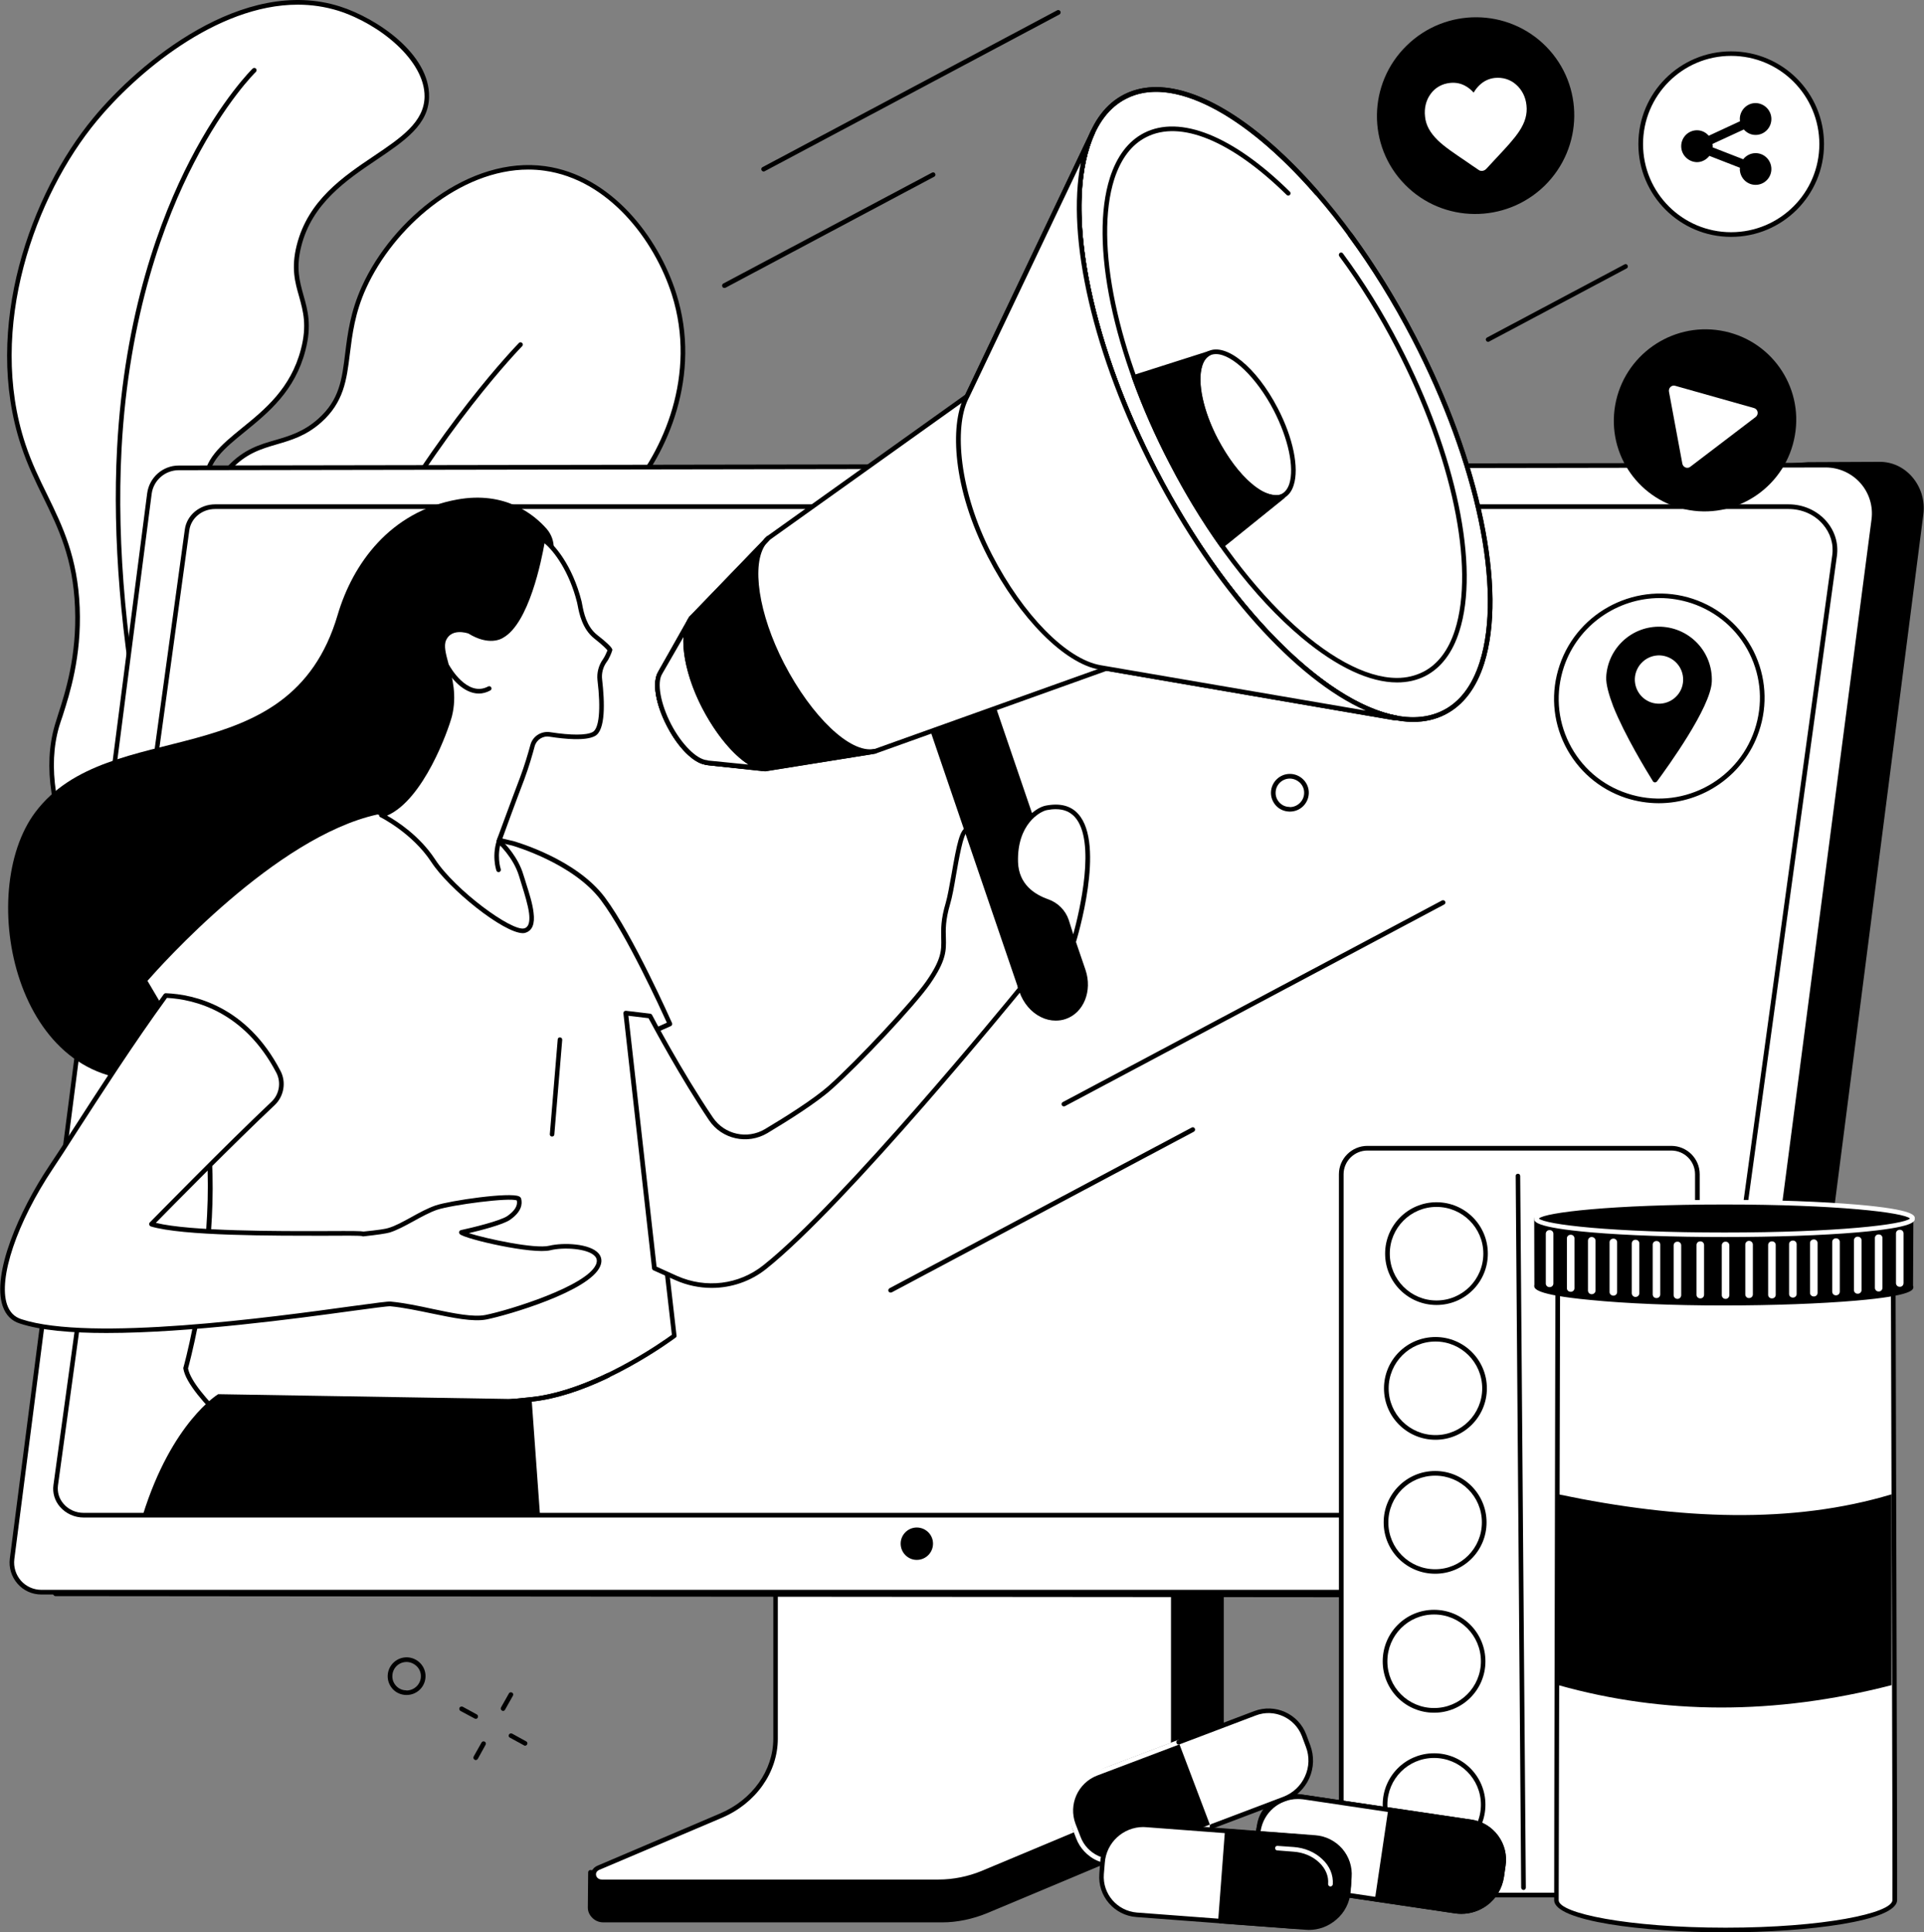 <?xml version="1.0" encoding="UTF-8"?>
<svg xmlns="http://www.w3.org/2000/svg" version="1.2" viewBox="0 0 1195 1200" width="1195" height="1200">
  <rect x="0" y="0" width="1195" height="1200" fill="#808080" stroke="none"/>
  <title>24070982_bwink_med_06_single_08</title>
  <style>
		.s0 { fill: #ffffff } 
		.s1 { fill: #000000 } 
	</style>
  <g id="_Artboards_">
	</g>
  <g id="Background">
	</g>
  <g id="Illustration">
    <g id="Pharmaceutical marketing 1 ">
      <g id="&lt;Group&gt;">
        <g id="&lt;Group&gt;">
          <g id="&lt;Group&gt;">
            <path id="&lt;Path&gt;" class="s0" d="m167.8 695.8c-10.9-12.2-82.5-93.6-86.2-155.8-0.6-8.6-1.4-22 5.9-35.7 14.5-27.4 42.4-20.3 54.4-40.8 15.9-27.1-24.1-54.1-19.3-116.7 1.2-15 3-38.4 19.7-56.1 18.7-19.8 36.8-12.2 56.1-29.4 24.2-21.4 11.2-46.6 27.7-82.9 17.4-38.3 63.8-80.5 112.3-73.8 42.4 5.8 70.3 46.6 80.2 78 14.7 46.3-2.4 95.2-28.6 124.7-37.6 42.4-91.9 42.4-91.4 62.6 0.4 18.8 47.5 19.6 57.1 51.5 6.8 22.3-7.2 51.8-27.5 65.8-28.3 19.4-56.2 0.1-71 17.1-15.5 17.7 8 47.1 5.5 82.7-2 29.4-21.9 67.2-94.9 108.8z"></path>
            <path id="&lt;Compound Path&gt;" fill-rule="evenodd" class="s1" d="m167.8 697.3c-0.4 0-0.8-0.2-1.1-0.5-19.4-21.8-83-97.3-86.6-156.7-0.5-8.9-1.3-22.5 6.1-36.5 8.1-15.3 20.4-20.2 31.3-24.6 9.2-3.7 17.9-7.2 23.2-16.2 7.3-12.5 2.2-24.9-4.9-42.1-7.6-18.4-17.1-41.4-14.6-74 1.2-15.5 3-38.9 20.1-57 10.1-10.8 20.2-13.7 30-16.5 8.5-2.5 17.3-5.1 26.2-13 13.4-11.8 14.9-24.6 16.9-40.8 1.5-12.1 3.2-25.8 10.4-41.6 19-41.8 66.8-81.1 113.8-74.6 40.7 5.6 70.2 43.7 81.4 79 16.2 50.8-5.5 99.7-28.9 126.1-20.2 22.7-45.5 33.5-63.9 41.4-15.9 6.8-27.4 11.7-27.2 20.2 0.2 7.6 9.7 12.3 20.7 17.7 13.8 6.9 31 15.4 36.4 33.4 6.6 22-6 52.2-28.1 67.4-15 10.3-29.7 10-42.7 9.7-11.4-0.3-21.3-0.5-28 7.1-8.3 9.5-4.8 22.5-0.3 39 3.4 12.7 7.3 27.2 6.2 42.9-2.6 38.3-34.8 75.3-95.7 110q-0.3 0.2-0.7 0.2zm160.4-592c-42.3 0-83.6 35.8-100.8 73.7-7 15.3-8.6 28.8-10.1 40.7-2 16.2-3.7 30.1-17.9 42.7-9.4 8.3-18.5 10.9-27.3 13.5-9.9 2.9-19.2 5.6-28.7 15.8-16.4 17.3-18.2 40.1-19.3 55.2-2.5 32 6.8 54.6 14.3 72.7 7.2 17.3 12.8 30.9 4.7 44.6-5.7 9.9-14.9 13.6-24.5 17.5-10.9 4.4-22.3 8.9-29.8 23.2-7.1 13.4-6.3 26.4-5.8 35.1 3.5 58.8 69.8 136.7 85.1 154 59.3-34 90.7-70 93.2-107.1 1.1-15.2-2.8-29.4-6.1-42-4.5-16.6-8.3-31 1-41.6 7.5-8.6 18-8.4 30.1-8.1 12.6 0.3 26.8 0.6 41-9.2 20.9-14.3 33.2-43.6 27-64.2-5-16.8-20.9-24.7-34.9-31.6-11.8-5.8-22.1-10.9-22.3-20.3-0.2-10.4 12-15.6 28.9-22.9 18.2-7.7 43.2-18.4 62.9-40.7 23-25.8 44.1-73.6 28.4-123.3-11-34.4-39.6-71.5-79.1-77q-5-0.7-10-0.7z"></path>
          </g>
          <path id="&lt;Path&gt;" class="s1" d="m162.1 685.6c-0.7 0-1.3-0.5-1.4-1.2-9.3-60.7-6.6-123.2 8-185.8 11.7-50.1 31-100.4 57.5-149.6 44.9-83.6 95.6-135.5 96.1-136 0.5-0.6 1.4-0.6 2 0 0.6 0.5 0.6 1.4 0 2-0.5 0.5-50.9 52.2-95.6 135.5-41.3 76.8-86.1 197-65.2 333.4 0.1 0.8-0.4 1.5-1.2 1.7q-0.1 0-0.2 0z"></path>
        </g>
        <g id="&lt;Group&gt;">
          <g id="&lt;Group&gt;">
            <path id="&lt;Path&gt;" class="s0" d="m167.8 695.8c-127.9-130.6-144.7-202.4-132.4-244.9 3.6-12.7 14.1-37.7 12.7-73.6-1.9-46.5-22-66.1-33.6-100.9-22.7-68.1 1.9-150.8 44.5-202.2 29.7-35.9 93.5-87.3 151.7-68.8 24.5 7.8 54.7 30.2 54.4 54.6-0.4 35.1-66.4 40.9-79.4 92.7-7.1 28.2 10.4 34.6 2.6 64.5-12.2 47.2-61.3 53.4-60.3 83.2 1 28.9 47.8 30.5 54.5 65.5 7.6 40-45.7 65.9-34.4 102.9 6.7 22 27 17.4 37.5 42 12.8 29.9-10.2 53.1-18.9 108-4.9 30.8-1.9 57.1 1.1 77z"></path>
            <path id="&lt;Compound Path&gt;" fill-rule="evenodd" class="s1" d="m167.8 697.3c-0.4 0-0.7-0.2-1-0.5-58.4-59.5-98.4-112-119.1-155.9-16.4-34.8-21-65.2-13.7-90.4 0.6-2 1.3-4.2 2.1-6.8 4.4-13.6 11.7-36.2 10.5-66.3-1.2-30.5-10.2-49.1-19.8-68.7-4.8-9.8-9.8-20-13.7-31.9-24.3-73.2 6.1-156.8 44.8-203.5 28.6-34.7 93.2-88.4 153.2-69.3 23.2 7.4 55.8 29.6 55.4 56.1-0.2 17.3-15.2 27.4-32.7 39.2-18.7 12.6-40 27-46.7 53.7-3.4 13.5-1 21.7 1.4 30.4 2.6 9.1 5.3 18.6 1.2 34.2-6.5 25.2-23 38.6-37.6 50.5-12.9 10.5-23.1 18.8-22.7 32.3 0.5 13.4 11.3 20.5 23.7 28.7 12.8 8.5 27.3 18.1 30.8 36.5 3.8 20.4-7.5 37-18.4 53.1-11.1 16.3-21.5 31.6-16 49.7 3.2 10.5 9.4 14.5 16.7 19.2 7.2 4.6 15.3 9.9 20.7 22.6 8 18.5 2.6 34.4-4.9 56.2-4.9 14.5-10.5 31-13.9 52.6-4.7 29.6-2.1 55.3 1.1 76.6 0.1 0.6-0.2 1.2-0.7 1.5q-0.4 0.2-0.7 0.2zm17.1-694.4c-50.6 0-100.6 42.9-124.8 72.2-38.2 46.1-68.3 128.6-44.3 200.8 3.9 11.7 8.8 21.8 13.6 31.5 9.7 19.9 18.8 38.8 20.1 69.9 1.2 30.6-6.2 53.5-10.6 67.3-0.9 2.5-1.6 4.8-2.2 6.7-7.1 24.5-2.5 54.3 13.6 88.4 20.2 42.8 59 93.9 115.4 151.9-2.9-20.6-4.9-45.1-0.5-73 3.5-21.9 9.1-38.5 14.1-53.1 7.2-21.3 12.5-36.6 5-54.2-5.1-11.9-12.5-16.6-19.7-21.3-7.4-4.7-14.4-9.3-17.9-20.8-5.9-19.4 5.4-36 16.4-52.1 10.6-15.6 21.6-31.8 18-50.9-3.3-17.3-16.7-26.1-29.6-34.7-12.5-8.3-24.4-16.1-24.9-31-0.6-14.9 10.7-24.1 23.7-34.7 14.2-11.5 30.3-24.6 36.6-48.9 3.9-14.9 1.4-23.5-1.1-32.7-2.5-8.7-5.1-17.6-1.5-31.9 7-27.8 28.7-42.5 47.9-55.4 16.8-11.3 31.3-21.1 31.5-36.9 0.2-22.3-27.6-45-53.5-53.3-8.4-2.6-16.8-3.8-25.3-3.8z"></path>
          </g>
          <path id="&lt;Path&gt;" class="s1" d="m160 681.9c-0.6 0-1.1-0.3-1.3-0.8-32.2-69.5-56-143-70.8-218.5-12.9-65.5-18.1-129.1-15.2-183.9 4.4-84.2 27.1-143.9 45.3-179.1 19.7-38.2 38.7-56.8 38.9-57 0.6-0.6 1.5-0.5 2.1 0 0.5 0.6 0.5 1.5-0.1 2.1-0.2 0.1-18.9 18.5-38.4 56.4-18.1 34.9-40.5 94.1-45 177.7-6.4 121.2 25.7 271.1 85.8 401 0.3 0.8 0 1.6-0.7 2q-0.3 0.1-0.6 0.1z"></path>
        </g>
      </g>
      <g id="&lt;Group&gt;">
        <g id="&lt;Group&gt;">
          <g id="&lt;Group&gt;">
            <path id="&lt;Path&gt;" class="s1" d="m756.1 882.5l-244.7 1.5c-1.6 0-2.1 1.4-2.1 2.9v207.1c0 19.8-141.2 71.4-142.6 68.7l-0.1 22c0 4 3.6 7.7 8.2 7.7h210.4c9.5 0 18.9-2.2 27.5-5.8l112.8-47.2c20.3-8.5 33.1-26.8 33.1-46.7v-207.4c0-1.4-0.9-2.8-2.5-2.8z"></path>
            <path id="&lt;Compound Path&gt;" fill-rule="evenodd" class="s1" d="m585.2 1193.8h-210.4c-2.7 0-5.2-1-7-2.9-1.7-1.7-2.7-3.9-2.7-6.2l0.2-22c0-0.6 0.5-1.2 1.1-1.4q0.4-0.1 0.8 0.1c8.2-0.4 114.3-39.6 136.8-61.3 3.2-3.1 3.8-5 3.8-6.1v-207.1c0-2.7 1.4-4.4 3.6-4.4l244.7-1.5q0 0 0 0c2.5 0 4 2.3 4 4.3v207.4c0 20.5-13.4 39.4-34 48l-112.8 47.3c-9.2 3.8-18.9 5.8-28.1 5.8zm-217-29.6l-0.2 20.5c0 1.5 0.6 3 1.8 4.2 1.3 1.3 3.1 2 5 2h210.4c8.9 0 18.2-1.9 27-5.6l112.8-47.2c19.6-8.2 32.2-26.1 32.2-45.4v-207.4c0-0.6-0.4-1.4-1.1-1.4l-244.7 1.5c-0.6 0-0.7 0.9-0.7 1.5v207.1c0 20.2-124.7 65.9-141 69.8q-0.8 0.2-1.5 0.4zm-0.2-2.1q0 0 0 0 0 0 0 0zm0 0z"></path>
          </g>
          <g id="&lt;Group&gt;">
            <path id="&lt;Path&gt;" class="s0" d="m481.7 872.5v207.2c0 20.4-13.2 39.1-34 47.9l-76.1 32.3c-4.9 2.1-3.2 8.7 2.3 8.7h209c9.4 0 18.7-1.8 27.2-5.4l84.3-35.3c21-8.8 34.3-27.5 34.3-48v-207.4c0-0.8-0.8-1.5-1.7-1.5h-243.6c-0.9 0-1.7 0.7-1.7 1.5z"></path>
            <path id="&lt;Compound Path&gt;" fill-rule="evenodd" class="s1" d="m582.9 1170.1h-209c-3.8 0-6-2.5-6.5-5-0.6-2.8 0.9-5.3 3.7-6.5l76.1-32.4c20.1-8.5 33.1-26.8 33.1-46.5v-207.2c0-1.6 1.4-2.9 3.1-2.9h243.6c1.7 0 3.1 1.3 3.1 2.9v207.4c0 21-13.8 40.4-35.1 49.3l-84.3 35.3c-8.6 3.7-18.2 5.6-27.8 5.6zm-99.8-297.6v207.2c0 20.9-13.6 40.2-34.8 49.2l-76.1 32.3c-1.8 0.8-2.2 2.2-2 3.3 0.3 1.4 1.5 2.7 3.7 2.7h209c9.2 0 18.4-1.9 26.7-5.3l84.3-35.3c20.3-8.5 33.4-26.8 33.4-46.7v-207.4c-0.1 0-0.2-0.1-0.3-0.1h-243.6c-0.1 0-0.2 0.1-0.3 0.1z"></path>
          </g>
        </g>
        <g id="&lt;Group&gt;">
          <g id="&lt;Group&gt;">
            <path id="&lt;Path&gt;" class="s1" d="m34.5 989.7l1056.2 1c9.2 0 17-6.3 18.2-15.4l84.3-656.1c2-15.9-9.6-30.9-25.7-30.9l-44.5 0.1-505.5 37.3-492.8-33.8z"></path>
            <path id="&lt;Compound Path&gt;" fill-rule="evenodd" class="s1" d="m1090.7 992.1l-1056.2-0.9c-0.5 0-0.8-0.2-1.1-0.5-0.3-0.3-0.4-0.8-0.4-1.2l90.3-697.8c0.1-0.8 0.8-1.3 1.5-1.2l492.7 33.8 505.4-37.3 44.6-0.2c7.7 0 14.8 3.3 20 9.2 5.6 6.4 8.2 14.9 7.1 23.4l-84.3 656.1c-1.2 9.6-9.5 16.6-19.6 16.6zm-1054.6-3.8l1054.6 0.9c8.6 0 15.7-5.9 16.7-14.1l84.3-656.1c1-7.7-1.3-15.4-6.4-21.1-4.6-5.3-11-8.2-17.8-8.2l-44.5 0.2-505.4 37.3q-0.1 0-0.2 0l-491.4-33.8z"></path>
          </g>
          <g id="&lt;Group&gt;">
            <path id="&lt;Path&gt;" class="s0" d="m25.7 988.8h1035c9.2 0 17-6.9 18.2-16l85-650c2.3-18-11.7-33.9-29.9-33.9l-1023 1.6c-9.2 0-17 6.9-18.2 16l-85.3 661.6c-1.4 10.9 7.1 20.7 18.2 20.7z"></path>
            <path id="&lt;Compound Path&gt;" fill-rule="evenodd" class="s1" d="m1060.7 990.2h-1035c-5.7 0-11.1-2.4-14.8-6.7-3.8-4.3-5.5-10-4.8-15.6l85.3-661.5c1.3-9.9 9.7-17.3 19.6-17.3l1023-1.7c9.1 0 17.7 3.9 23.7 10.7 6 6.8 8.7 15.9 7.6 24.9l-85 649.9c-1.2 9.9-9.7 17.3-19.6 17.3zm73.3-699.9l-1023 1.7c-8.5 0-15.7 6.3-16.8 14.7l-85.3 661.5c-0.6 4.9 0.9 9.7 4.1 13.4 3.2 3.6 7.8 5.7 12.7 5.7h1035c8.5 0 15.7-6.3 16.8-14.7l84.9-650c1.1-8.1-1.4-16.4-6.9-22.6-5.4-6.1-13.3-9.7-21.5-9.7z"></path>
          </g>
          <path id="&lt;Compound Path&gt;" fill-rule="evenodd" class="s1" d="m1042.1 942.4h-990.1c-5.7 0-11-2.4-14.7-6.6-3.3-3.8-4.8-8.7-4.1-13.6l81.6-593.4c1.2-8.9 9.3-15.6 18.8-15.6h977.3c9.1 0 17.6 3.8 23.4 10.4 5.3 6.1 7.7 13.8 6.6 21.7l-80 581.5c-1.2 8.9-9.3 15.6-18.8 15.6zm-908.5-626.3c-8.1 0-14.9 5.6-16 13.1l-81.6 593.3c-0.5 4.2 0.7 8.2 3.5 11.4 3.1 3.6 7.6 5.6 12.5 5.6h990.1c8.1 0 14.9-5.7 16-13.1l79.9-581.5c1-7-1.1-13.9-5.9-19.4-5.2-6-12.9-9.4-21.2-9.4z"></path>
        </g>
      </g>
      <g id="&lt;Group&gt;">
        <path id="&lt;Path&gt;" class="s1" d="m343.9 340.9c0.2-4.5-1.3-8.9-4.3-12.4-7.8-8.9-25.7-23.7-55.6-18.3-41.8 7.5-65 40.1-74.3 71.7-29.9 101.5-141.7 61.4-187.7 122.4-37.6 49.9-12.6 174.3 74.4 166 87-8.3 202-161.9 202-161.9l41.8-101.6z"></path>
        <g id="&lt;Group&gt;">
          <g id="&lt;Group&gt;">
            <g id="&lt;Group&gt;">
              <path id="&lt;Path&gt;" class="s0" d="m99.6 625.5l-9.8-16.5c0 0 76.6-90 144.7-104.7l83.9 19.4c0 0 38.3 10.6 56.1 34.5 17.8 23.9 41.6 77.7 41.6 77.7l-18.5 8.3 21.2 185.3c0 0-46.1 34.9-88.6 39.5-42.4 4.6-125.4 9.2-165.1 35.8 0 0-47-37.6-49.8-55.1 0 0 43.4-153.8-15.7-224.2z"></path>
              <path id="&lt;Compound Path&gt;" fill-rule="evenodd" class="s1" d="m165.1 906.2q-0.5 0-0.9-0.3c-1.9-1.5-47.5-38.2-50.3-55.9q-0.1-0.4 0-0.7c0.5-1.5 42.5-153.9-15.4-222.9q0-0.1-0.1-0.2l-9.8-16.5c-0.4-0.5-0.3-1.2 0.1-1.7 0.8-0.9 77.7-90.4 145.5-105.1q0.3 0 0.6 0l84 19.4c1.6 0.5 38.9 11 56.9 35 17.7 23.7 41.4 77.4 41.7 78 0.3 0.7 0 1.6-0.7 1.9l-17.6 7.8 21.1 184.4c0.1 0.5-0.1 1-0.6 1.3-0.4 0.3-46.9 35.2-89.2 39.7-5.5 0.6-11.8 1.2-18.4 1.9-44.6 4.3-111.9 10.7-146.1 33.7q-0.3 0.2-0.8 0.2zm-48.3-56.4c2.9 15.6 42.2 48.2 48.4 53.2 35.1-22.9 102.1-29.3 146.5-33.6 6.6-0.6 12.9-1.2 18.4-1.8 38.8-4.2 81.4-34.5 87.2-38.7l-21.2-184.6c0-0.6 0.3-1.2 0.9-1.5l17.2-7.7c-3.8-8.3-24.9-54.6-40.9-76-17.3-23.2-54.9-33.9-55.2-34l-83.7-19.3c-63.4 13.9-135.1 94.5-142.8 103.3l9.2 15.6c30.8 36.7 33.4 96 30.3 139.4-3.3 44.6-13.3 81.9-14.3 85.7z"></path>
            </g>
            <path id="&lt;Path&gt;" class="s1" d="m135.5 865.8c0 0-28.8 17.3-46.8 75.1h246.7l-5.2-71.9z"></path>
            <path id="&lt;Path&gt;" class="s1" d="m165.1 906.2q-0.5 0-0.9-0.3c-0.1-0.1-14.1-11.3-27.2-24.2-0.5-0.6-0.5-1.5 0-2 0.6-0.6 1.5-0.6 2.1-0.1 11.1 11 22.9 20.8 26.1 23.4 35.1-22.9 102.1-29.3 146.5-33.6 6.6-0.6 12.9-1.2 18.4-1.8 13.9-1.5 29.6-6.5 46.9-14.7 0.7-0.4 1.5-0.1 1.9 0.6 0.3 0.8 0 1.6-0.7 2-17.5 8.4-33.6 13.4-47.8 14.9-5.5 0.6-11.8 1.2-18.4 1.9-44.6 4.3-111.9 10.7-146.1 33.7q-0.3 0.2-0.8 0.2z"></path>
            <path id="&lt;Path&gt;" class="s1" d="m342.9 705.8q-0.1 0-0.1 0c-0.8 0-1.4-0.7-1.3-1.5l4.9-58.8c0-0.8 0.7-1.4 1.5-1.3 0.8 0.1 1.4 0.8 1.3 1.6l-4.9 58.7c0 0.8-0.7 1.3-1.4 1.3z"></path>
          </g>
          <g id="&lt;Group&gt;">
            <path id="&lt;Path&gt;" class="s0" d="m341.5 775c-10.5 2.7-52.3-7-54.9-9.7 0 0 23.8-5.1 29.4-9 5.6-4 7.3-7.9 6.3-11.5-1-3.6-41.8 1.9-51.4 5.2-9.5 3.3-20.7 11.4-29.3 14-1.9 0.6-7.8 1.5-16.1 2.3 0.2-1.5-103.5 2.3-131.4-6.1 0 0 47.2-48.3 75.5-75 5.4-5 6.7-13 3.3-19.6-20.9-40.2-54.1-46.7-69.9-47.4-28.9 39.7-57.5 86.2-71.3 106.7-26.6 39.8-41.7 88.2-19 95.7 55 18.1 221.8-11.6 229.9-10.8 20.8 1.9 46 10.8 59.2 8.2 13.2-2.6 63.5-17.5 69.7-32.2 4.8-11.5-19.4-13.4-30-10.8z"></path>
            <path id="&lt;Compound Path&gt;" fill-rule="evenodd" class="s1" d="m66.2 827.8c-21.8 0-41-1.6-53.9-5.9-5.2-1.6-8.7-5.3-10.6-10.7-6.9-20 10.1-59.1 28.8-87.1 3.9-5.8 9-13.6 14.8-22.7 15.1-23.4 35.7-55.5 56.5-84.1 0.3-0.3 0.8-0.6 1.3-0.5 17.5 0.7 50.2 8 71.1 48.2 3.7 7 2.2 15.8-3.6 21.3-25 23.5-65.1 64.2-73.8 73.1 21.4 5.3 76.1 5.2 106.1 5.1 17.1-0.1 21.5 0 22.9 0.3 9.2-0.9 14-1.7 15.4-2.2 4.2-1.2 9.1-3.9 14.2-6.7 5-2.8 10.2-5.6 15.1-7.3 8.8-3 46.5-8.5 52-5.6 0.8 0.4 1.1 1 1.2 1.4 0.8 3.2 0.4 8-6.9 13.1-4.3 3-18.4 6.6-25.6 8.3 10.7 3.4 41.1 10 50 7.8 8.7-2.1 25.3-1.4 30.6 4.8 1.3 1.5 2.6 4.2 1 7.9-6.5 15.6-57.6 30.5-70.7 33.1-8.3 1.6-20.7-1-33.8-3.7-8.7-1.8-17.6-3.7-25.9-4.5-1.5-0.1-11.3 1.2-23.8 2.9-34.2 4.7-100.7 13.7-152.4 13.7zm37.5-208.1c-20.6 28.3-41 60-56 83.2-5.8 9.1-10.9 17-14.8 22.8-22.4 33.5-34.1 68.2-28.5 84.5 1.6 4.6 4.5 7.6 8.8 9 42.9 14.2 156.5-1.3 205-8 15.7-2.1 22.7-3.1 24.5-2.9 8.4 0.8 17.5 2.7 26.2 4.6 12.8 2.7 25 5.2 32.6 3.7 14.6-2.9 63-17.9 68.7-31.4 0.8-2 0.6-3.6-0.6-5-4.3-5-19.8-5.8-27.7-3.8q0 0 0 0c-11.1 2.8-53.3-7-56.3-10-0.4-0.4-0.6-1-0.4-1.5 0.1-0.5 0.6-0.9 1.1-1 6.5-1.4 24.5-5.7 28.9-8.8 4.5-3.2 6.5-6.4 5.8-9.6-4.3-2-40.3 2.7-49.6 5.8-4.6 1.6-9.7 4.4-14.6 7.1-5.3 2.9-10.3 5.6-14.8 7-2 0.6-8 1.5-16.4 2.4q-0.4 0-0.8-0.2c-1.7-0.3-11.1-0.3-21.9-0.2-33.4 0-89.4 0.2-109.3-5.8-0.4-0.2-0.8-0.6-0.9-1.1-0.2-0.5 0-1 0.3-1.3 0.5-0.5 47.6-48.6 75.6-75 4.9-4.6 6.1-12 3.1-17.9-20-38.3-50.9-45.7-68-46.6zm237.8 155.3h0.1zm-117.5-8.7q0 0 0 0 0 0 0 0zm0-0.1q0 0 0 0.1 0-0.1 0-0.1zm0 0q0 0 0 0 0 0 0 0zm0 0q0 0 0 0 0 0 0 0zm0 0q0 0 0 0 0 0 0 0zm0 0q0 0 0 0 0 0 0 0zm0-0.1q0 0.1 0 0.1 0 0 0-0.1z"></path>
          </g>
          <g id="&lt;Group&gt;">
            <g id="&lt;Group&gt;">
              <path id="&lt;Path&gt;" class="s0" d="m403.8 631c0 0 18.1 34.6 37.8 63.8 7.6 11.3 22.7 14.6 34.3 7.6 13.8-8.2 30.5-18.9 39.7-27 17.6-15.6 51.7-52 60.9-65.2 16.7-23.9 4.8-24.2 12.2-49.1 3.6-12 6.5-44.4 11.8-45.9 8.8-2.3 19.8 10.6 17.6 35.9-1.9 20.8 8.4 26.7 11.1 37 4.6 17.1 4.4 25.9 4.4 25.9 0 0-107.9 132.7-158.7 172.9-15.5 12.4-36.7 14.9-54.8 6.8l-13.6-6.1-17.9-158.4z"></path>
              <path id="&lt;Compound Path&gt;" fill-rule="evenodd" class="s1" d="m442.1 799.8c-7.7 0-15.4-1.6-22.6-4.8l-13.6-6.1c-0.5-0.2-0.8-0.6-0.9-1.1l-17.8-158.5c0-0.4 0.1-0.8 0.4-1.2 0.3-0.3 0.8-0.4 1.2-0.4l15.1 1.8c0.5 0.1 0.9 0.4 1.1 0.8 0.2 0.4 18.3 34.9 37.8 63.7 7.2 10.6 21.3 13.7 32.3 7.2 12.9-7.7 30.2-18.6 39.6-26.9 17.8-15.9 51.8-52.3 60.6-64.9 9.6-13.8 9.5-19.3 9.3-26.9-0.1-5.4-0.3-11.5 2.8-21.8 1.2-4.1 2.3-10.7 3.6-17.7 3.3-19 5.2-28.1 9.2-29.1 3.3-0.9 6.8 0 9.9 2.7 7.3 6 10.8 19 9.4 34.7-1.2 13.5 2.9 20.5 6.6 26.7 1.8 3.2 3.6 6.2 4.5 9.7 4.6 17.2 4.4 26 4.4 26.3q0 0.5-0.3 0.9c-1.1 1.3-108.6 133.3-158.9 173.2-9.7 7.7-21.7 11.7-33.7 11.7zm-34.3-13.2l12.8 5.8c17.9 7.9 38.3 5.4 53.4-6.6 48.7-38.6 151.6-164.2 158.2-172.3-0.1-2-0.5-10.5-4.4-25-0.8-3.2-2.5-6-4.2-9-3.9-6.6-8.3-14-7-28.5 1.6-17.3-3.3-28-8.3-32.2-2.4-2-5-2.8-7.4-2.2-2.6 0.7-5.4 17.1-7.1 26.8-1.2 7.1-2.4 13.8-3.7 18.1-2.9 9.9-2.8 15.8-2.6 21 0.2 7.8 0.3 13.9-9.8 28.5-9.1 13.1-42.8 49.1-61.1 65.4-9.5 8.5-27 19.5-40 27.3-12.3 7.3-28.2 3.8-36.2-8-18-26.8-34.9-58.4-37.6-63.4l-12.5-1.5z"></path>
            </g>
            <g id="&lt;Group&gt;">
              <g id="&lt;Group&gt;">
                <path id="&lt;Path&gt;" class="s1" d="m661.4 631.4c-10.6 3.6-22.6-3.5-26.8-15.9l-65.3-191.3 38.1-13 65.4 191.5c4.2 12.3-0.9 25.1-11.4 28.7z"></path>
                <path id="&lt;Compound Path&gt;" fill-rule="evenodd" class="s1" d="m655.7 633.8c-3.1 0-6.2-0.7-9.2-2.2-6.1-3-10.9-8.7-13.3-15.6l-65.3-191.3c-0.3-0.8 0.1-1.6 0.9-1.8l38.2-13.1c0.3-0.1 0.7-0.1 1.1 0.1 0.3 0.2 0.6 0.5 0.7 0.8l65.4 191.6c4.4 13-1.1 26.7-12.3 30.5q0 0 0 0c-2 0.7-4.1 1-6.2 1zm-84.6-208.7l64.8 189.9c2.1 6.3 6.5 11.4 11.9 14 4.3 2.1 9 2.5 13.2 1.1 9.7-3.4 14.4-15.4 10.5-26.9l-65-190.2zm90.4 206.3z"></path>
              </g>
              <path id="&lt;Path&gt;" class="s0" d="m600.7 246.1l-123.5 88.1-48.1 49.8-18.8 33.4-0.2 0.3c-3.7 5.8-1.6 19.1 5.5 32.6 6.9 13.4 16.6 22.7 23.4 23.2l-0.2 0.1 36.3 3.9 67.9-10.8 144.2-51.5 179.1 30.6 1.2 0.1c-45.1-8.3-105.8-68.4-149.9-153.5-44.1-85-58.1-169-38.8-210.4l-77.1 162z"></path>
              <g id="&lt;Group&gt;">
                <path id="&lt;Path&gt;" class="s0" d="m878.2 210c54.8 105.6 63.2 209.6 18.8 232.4-44.3 22.8-124.7-44.4-179.4-150-54.8-105.6-63.2-209.6-18.8-232.4 44.4-22.8 124.7 44.4 179.4 150z"></path>
                <path id="&lt;Compound Path&gt;" fill-rule="evenodd" class="s1" d="m877.7 448.3c-19.2 0-42.5-10.8-67.4-31.6-34.1-28.5-67.4-72.4-94-123.6-40.2-77.6-56.8-157.2-42.2-202.8 4.8-15.3 12.9-25.9 24-31.6 22-11.3 53.1-1.7 87.5 27 34 28.5 67.4 72.4 93.9 123.6 40.3 77.6 56.8 157.2 42.3 202.8-4.9 15.3-13 25.9-24.1 31.6-6 3.1-12.7 4.6-20 4.6zm-159.6-391.3c-6.7 0-13 1.4-18.6 4.3-10.5 5.3-18.1 15.4-22.7 29.8-14.4 44.9 2.2 123.7 42.1 200.7 54.2 104.7 133.9 171.7 177.5 149.3 10.4-5.3 18-15.4 22.6-29.8 14.4-44.9-2.1-123.7-42-200.7-47.3-91.1-113.7-153.6-158.9-153.6z"></path>
              </g>
              <path id="&lt;Path&gt;" class="s1" d="m877.7 448.3c-19.2 0-42.5-10.8-67.4-31.6-34.1-28.5-67.4-72.4-94-123.6-40.2-77.6-56.8-157.2-42.2-202.8 4.8-15.3 12.9-25.9 24-31.6 14.8-7.6 34.1-5.7 55.8 5.5 20.7 10.7 43.3 29.6 65.1 54.7 0.5 0.6 0.5 1.5-0.1 2.1-0.6 0.5-1.5 0.4-2.1-0.2-44.4-51.1-89.4-73.9-117.3-59.5-10.5 5.3-18.1 15.4-22.7 29.8-14.4 44.9 2.2 123.7 42.1 200.7 47.2 91.1 113.6 153.6 158.8 153.6 6.7 0 13-1.4 18.7-4.3 10.4-5.3 18-15.4 22.6-29.8 14.4-44.9-2.1-123.7-42-200.7-11.9-22.9-25.3-44.5-39.7-64.1-0.4-0.6-0.3-1.5 0.4-2 0.6-0.5 1.5-0.3 2 0.3 14.4 19.7 27.9 41.4 39.8 64.5 40.3 77.6 56.8 157.2 42.3 202.8-4.9 15.3-13 25.9-24.1 31.6-6 3.1-12.7 4.6-20 4.6z"></path>
              <g id="&lt;Group&gt;">
                <path id="&lt;Path&gt;" class="s0" d="m792.4 254.2c12.6 24.4 14.6 48.5 4.3 53.8-10.3 5.3-28.9-10.3-41.5-34.7-12.7-24.5-14.7-48.6-4.4-53.8 10.3-5.3 28.9 10.2 41.6 34.7z"></path>
                <path id="&lt;Compound Path&gt;" fill-rule="evenodd" class="s1" d="m792.3 310.5c-11.3 0-27-14.6-38.4-36.6-9.5-18.2-13.3-36.9-9.9-47.8 1.3-3.8 3.3-6.5 6.2-7.9 11.1-5.7 30.2 9.8 43.4 35.3 9.5 18.2 13.4 37 9.9 47.8-1.2 3.9-3.3 6.5-6.1 8q-2.4 1.2-5.1 1.2zm-37-90.6q-2.1 0-3.8 0.8c-2.2 1.1-3.7 3.2-4.7 6.3-3.3 10.1 0.5 28 9.6 45.6 12.1 23.3 30.3 38.9 39.7 34.1 2.1-1.1 3.7-3.2 4.7-6.2 3.2-10.2-0.6-28.1-9.7-45.7-10.6-20.4-25.9-34.9-35.8-34.9z"></path>
              </g>
              <path id="&lt;Path&gt;" class="s1" d="m867.7 423.8c-16.9 0-37.2-9.4-59.1-27.7-29.8-24.9-59-63.3-82.2-108.2-35.3-67.9-49.8-137.6-37-177.6 4.3-13.3 11.4-22.7 21.1-27.7 22.4-11.5 55.5 1.8 90.6 36.4 0.6 0.5 0.6 1.4 0.1 2-0.6 0.6-1.5 0.6-2.1 0-34.2-33.6-66-46.7-87.2-35.8-9.1 4.6-15.7 13.4-19.8 26-12.5 39.3 1.9 108.1 36.8 175.4 41.3 79.7 99.3 134.4 138.8 134.4 5.9 0 11.3-1.3 16.3-3.8 9-4.6 15.7-13.4 19.7-26 12.5-39.3-1.9-108.1-36.8-175.4-10.5-20.3-22.3-39.4-35.1-56.7-0.4-0.6-0.3-1.5 0.3-2 0.7-0.5 1.6-0.3 2 0.3 12.9 17.4 24.8 36.6 35.4 57.1 35.2 67.9 49.7 137.6 36.9 177.5-4.2 13.4-11.4 22.8-21.1 27.8-5.3 2.7-11.2 4-17.6 4z"></path>
              <path id="&lt;Compound Path&gt;" fill-rule="evenodd" class="s1" d="m475.1 479q0 0-0.1 0l-36.3-3.9q-0.3-0.1-0.6-0.2c-7.5-1.2-17-10.7-23.8-23.9-7.3-14-9.4-27.6-5.4-34l0.1-0.2 18.9-33.5q0.1-0.1 0.2-0.3l48.1-49.8q0.1-0.1 0.2-0.2l123.1-87.9 78-163.7c0.1-0.4 0.4-0.6 0.8-0.8 0.4-0.1 0.8-0.1 1.1 0.1 0.7 0.4 1 1.2 0.7 1.9-19.7 42.3-4.2 126.4 38.8 209.2 42.9 82.9 102.8 144.2 148.9 152.7 0.7 0.1 1.3 0.8 1.2 1.5-0.1 0.8-0.7 1.3-1.5 1.3h-1.3q-0.1 0-0.2 0l-178.7-30.7-143.8 51.5q-0.1 0-0.2 0l-67.9 10.9q-0.2 0-0.3 0zm-35.3-6.7l35.3 3.8 67.6-10.8 144-51.5q0.3-0.1 0.7-0.1l160.9 27.6c-43.4-19.1-94.3-75.4-132-148.2-37.5-72.3-54.2-145.7-45-192l-69.3 145.6q-0.2 0.3-0.5 0.5l-123.3 88-47.9 49.7-18.9 33.4q0 0.1-0.1 0.2c-3.4 5.3-1.1 18.4 5.5 31.2 6.5 12.5 15.9 21.9 22.4 22.4q0.3 0 0.6 0.2z"></path>
              <g id="&lt;Group&gt;">
                <path id="&lt;Path&gt;" class="s0" d="m600.9 245.6l77.9-163.6c-19.3 41.4-5.3 125.4 38.8 210.4 44.1 85.1 104.8 145.2 149.9 153.5l-1.2-0.1-178.8-30.6-4.2-0.7c-20.8-3.7-48.6-30.7-68.4-69.2-20.4-39.6-24-79-15-97.7z"></path>
                <path id="&lt;Compound Path&gt;" fill-rule="evenodd" class="s1" d="m867.5 447.3q0 0 0 0h-1.3q-0.1 0-0.2 0l-178.8-30.7-4.1-0.7c-22-3.8-49.9-32-69.5-70-22.2-43.1-23.4-81.5-15-99l1-2 77.9-163.5c0.1-0.4 0.4-0.6 0.8-0.8 0.4-0.1 0.8-0.1 1.1 0.1 0.7 0.4 1 1.2 0.7 1.9-19.7 42.3-4.2 126.4 38.8 209.2 42.9 82.9 102.8 144.2 148.9 152.7 0.7 0.1 1.3 0.8 1.2 1.5-0.1 0.8-0.7 1.3-1.5 1.3zm-196.2-346.2l-69.1 145.1q0 0 0 0l-1 2c-8.3 17.3-5.9 56 15 96.4 19.2 37.3 46.2 64.8 67.4 68.5l4.1 0.7 160.6 27.5c-43.4-19.1-94.3-75.4-132-148.2-37.5-72.3-54.2-145.7-45-192zm-70.4 144.5z"></path>
              </g>
              <path id="&lt;Path&gt;" class="s1" d="m473.2 478.8q-0.1 0-0.2 0l-34.3-3.7q-0.3-0.1-0.6-0.2c-7.5-1.2-17-10.7-23.8-23.9-7.3-14-9.4-27.6-5.4-34l0.1-0.2 18.9-33.5c0.4-0.7 1.2-0.9 1.9-0.5 0.7 0.4 1 1.3 0.6 1.9l-19 33.6q0 0.1-0.1 0.2c-3.4 5.3-1.1 18.4 5.5 31.2 6.5 12.5 15.9 21.9 22.4 22.4q0.3 0 0.6 0.2l33.5 3.6c0.8 0.1 1.4 0.8 1.3 1.6-0.1 0.7-0.7 1.3-1.4 1.3z"></path>
              <g id="&lt;Group&gt;">
                <path id="&lt;Path&gt;" class="s0" d="m475.4 477.3c-11.1-0.7-26.7-16.6-38-38.4-12-23.1-14.8-47.1-7.5-55.6l-19.6 34.1-0.2 0.3c-3.7 5.8-1.6 19.1 5.5 32.6 6.9 13.4 16.6 22.7 23.4 23.2l-0.2 0.1z"></path>
                <path id="&lt;Compound Path&gt;" fill-rule="evenodd" class="s1" d="m475.5 478.8q-0.1 0-0.2 0-0.4-0.1-0.8-0.1l-35.8-3.6q-0.3-0.1-0.6-0.2c-7.5-1.2-17-10.7-23.8-23.9-7.3-14-9.4-27.6-5.4-34l0.1-0.2 17.2-30q1-2.6 2.6-4.4c0.5-0.6 1.3-0.7 1.9-0.3 0.6 0.4 0.8 1.3 0.4 1.9l-2.4 4.2c-3.8 10.4 0 30.9 9.9 50 10.9 21 25.6 36.2 36.2 37.6l0.8 0.1c0.8 0.1 1.4 0.8 1.3 1.6-0.1 0.7-0.7 1.3-1.4 1.3zm-35.7-6.5l25 2.5c-9.6-6.1-20.2-18.9-28.7-35.2-8.2-15.9-12.3-32.2-11.6-44l-13.1 22.7q0 0.1-0.1 0.2c-3.4 5.3-1.1 18.4 5.5 31.2 6.5 12.5 15.9 21.9 22.4 22.4q0.3 0 0.6 0.2z"></path>
              </g>
              <g id="&lt;Group&gt;">
                <path id="&lt;Path&gt;" class="s1" d="m540.6 467.1l2.8-0.6c-15.6 3.3-40.2-20.3-57.6-53.8-17.8-34.3-21.2-68.5-8.6-78.5l-1.6 1.6-45.6 47.4c-7.5 8.3-4.7 32.4 7.4 55.7 11.6 22.5 28.1 38.4 39.3 38.4z"></path>
                <path id="&lt;Compound Path&gt;" fill-rule="evenodd" class="s1" d="m476.6 478.7c-11.9 0-28.6-16.1-40.5-39.1-12.2-23.6-15.3-48.3-7.2-57.4l44.8-46.4q1.1-1.6 2.6-2.8c0.6-0.4 1.5-0.4 2 0.2 0.5 0.5 0.5 1.4-0.1 1.9l-2.5 2.7c-9.2 12.3-4.6 43.4 11.3 74.2 17.2 33.2 41.2 56 55.9 53.1h0.2c0.8-0.2 1.6 0.4 1.7 1.1 0.2 0.8-0.3 1.6-1.1 1.7q-0.1 0-0.2 0.1l-2.7 0.5q0 0 0 0l-63.9 10.2q-0.2 0-0.3 0zm-6.8-134.8l-38.7 40.2c-7.3 8.2-4 31.9 7.5 54.1 11.3 21.8 27.2 37.6 37.9 37.6l56.4-9c-15.2-5.3-34-25.6-48.4-53.5-13.8-26.5-19.1-53.5-14.7-69.4z"></path>
              </g>
              <g id="&lt;Group&gt;">
                <path id="&lt;Path&gt;" class="s1" d="m750.8 219.5c-10.3 5.2-8.7 29.6 4.4 53.8 22 40.6 39.4 35.8 41.5 35 0 0 0 0.1 0 0.1l-37.7 30.4c-11.1-15.6-21.7-32.9-31.4-51.5-9.2-17.9-17-35.8-23.2-53.1z"></path>
                <path id="&lt;Compound Path&gt;" fill-rule="evenodd" class="s1" d="m759 340.2q-0.1 0-0.2 0c-0.4 0-0.8-0.3-1-0.6-11.4-16-21.9-33.3-31.4-51.7-9.2-17.6-17-35.5-23.4-53.2-0.1-0.3-0.1-0.8 0.1-1.1 0.2-0.4 0.5-0.6 0.9-0.7l46.4-14.8c0.7-0.2 1.5 0.1 1.7 0.8 0.3 0.7 0 1.5-0.6 1.8-2.2 1.2-3.9 3.4-4.9 6.6-3.2 10.4 0.8 28.5 9.8 45.3 21.5 39.6 38 35 39.8 34.4 0.6-0.2 1.4 0 1.8 0.6 0.3 0.7 0.2 1.5-0.4 1.9l-37.7 30.4q-0.4 0.3-0.9 0.3zm-52.7-105c6.2 17.1 13.8 34.4 22.6 51.4 9.2 17.7 19.4 34.6 30.4 50.1l32.7-26.3c-7.5-0.4-21.6-6-38.1-36.4-9.6-17.7-13.5-36.3-10-47.5q0.6-2.2 1.6-3.9z"></path>
              </g>
            </g>
            <g id="&lt;Group&gt;">
              <path id="&lt;Path&gt;" class="s0" d="m649.8 501.7c-5.2 1-19.7 10-18.9 33.8 0.5 14.9 11.4 21.4 19.5 24.2 5.7 2 10.1 6.4 12 12.1l4.3 13.4c0 0 28.7-92.5-16.9-83.5z"></path>
              <path id="&lt;Compound Path&gt;" fill-rule="evenodd" class="s1" d="m666.7 586.6c-0.6 0-1.2-0.4-1.4-1l-4.3-13.4c-1.7-5.2-5.7-9.3-11-11.1-12.9-4.4-20.1-13.5-20.5-25.6-0.8-23.5 13.2-33.9 20-35.2 8.8-1.7 15.6 0 20.2 5.2 17.1 18.9-0.8 77.6-1.6 80.1-0.2 0.6-0.8 1-1.4 1q0 0 0 0zm-11-84.1q-2.6 0-5.6 0.6c-4 0.8-18.5 8.6-17.8 32.3 0.5 13.9 10.4 20.1 18.6 23 6.1 2.1 10.9 6.9 12.9 12.9l2.8 8.9c3.9-14.2 14.3-57.9 1-72.8-3-3.3-6.9-4.9-11.9-4.9zm-5.9-0.8z"></path>
            </g>
          </g>
        </g>
        <g id="&lt;Group&gt;">
          <g id="&lt;Group&gt;">
            <path id="&lt;Path&gt;" class="s0" d="m236.9 506.2c0 0 20 9.7 32.1 28.2 12 18.5 48.3 46.2 57.1 43.5 8.8-2.8 1.4-21.8-2.3-34.2-3.8-12.5-13.9-21.4-13.9-21.4 0 0 8.8-24.2 14.3-38.7 2.8-7.3 5-14.9 6.6-20.5 1.2-4.8 5.9-7.8 10.8-7 8.7 1.3 21.6 2.7 27.2-0.2 6.4-3.4 5-23 3.8-33.7-0.5-4.2 0.6-8.5 3.1-11.9 1.3-1.8 2.7-5.2 3.2-6.6 0 0-0.5-1.7-8.9-8.3-8.3-6.6-9.4-18.2-10.2-21.7-5.3-20.8-16.1-34.8-22.7-38.8 0 0-7.6 50.3-25.4 60 0 0-7.3 5.2-20.2-2.8 0 0-11.5-4.2-15.7 4.8-4.2 9.1 9.1 25.7 3.5 47.5-2.8 11-19.6 55.4-42.4 61.8z"></path>
            <path id="&lt;Compound Path&gt;" fill-rule="evenodd" class="s1" d="m324.8 579.5c-12 0-46-27.3-57-44.3-11.8-17.9-31.3-27.6-31.5-27.7-0.6-0.2-0.9-0.8-0.8-1.4 0-0.6 0.4-1.1 1-1.2 21-6 37.9-47.3 41.4-60.8 3.1-12.1 0.2-22.6-2.1-31-1.8-6.9-3.3-12.4-1.3-16.8 3.7-8 13.1-7.2 17.5-5.6q0.1 0.1 0.2 0.2c11.8 7.3 18.4 3 18.7 2.8q0-0.1 0.1-0.1c16.9-9.3 24.6-58.4 24.7-58.9 0.1-0.5 0.4-0.9 0.8-1.1 0.4-0.2 0.9-0.2 1.4 0.1 6.3 3.8 17.7 17.5 23.3 39.7q0.1 0.8 0.4 2c0.9 4.8 2.6 13.6 9.3 18.9 5.7 4.4 9 7.6 9.4 9q0.1 0.4-0.1 0.8c-0.4 1.4-1.9 5.1-3.4 7-2.3 3.2-3.3 7.1-2.8 11 1.6 14 2.2 31.5-4.5 35-5.8 3.1-18.5 1.9-28.2 0.4-4.1-0.7-8.1 1.9-9.2 5.9-1.4 5.3-3.7 13.2-6.5 20.7-4.9 12.8-12.4 33.3-14 37.8 2.4 2.3 10.3 10.5 13.5 21.4 0.5 1.6 1.1 3.3 1.6 5.1 1.9 6 4.1 12.8 4.7 18.4 0.9 6.9-0.8 11.1-4.9 12.4q-0.7 0.3-1.7 0.3zm-84.4-73c6.1 3.4 20.2 12.5 29.8 27.1 12.5 19.2 48 45.2 55.5 42.9 0.9-0.3 3.9-1.2 2.9-9.4-0.7-5.3-2.8-12-4.6-17.8-0.6-1.8-1.1-3.6-1.6-5.2-3.6-12-13.4-20.6-13.5-20.7-0.4-0.4-0.6-1-0.4-1.6 0.1-0.2 8.9-24.3 14.4-38.7 2.8-7.4 5.1-15.2 6.5-20.4 1.4-5.5 6.8-8.9 12.4-8 13 2 22.4 2 26.3-0.1 4-2.1 5.2-14.1 3-32.2-0.5-4.6 0.7-9.2 3.4-13 1-1.4 2.2-4 2.8-5.5-0.6-0.8-2.5-2.9-8.2-7.4-7.5-5.9-9.4-15.8-10.3-20.5q-0.3-1.2-0.4-1.9c-4.8-19.2-14.3-31.9-20.2-36.7-1.8 10.1-9.6 49.8-25.8 58.7-0.9 0.6-8.7 5.2-21.5-2.7-1.3-0.4-10.4-3.2-13.8 4.1-1.6 3.5-0.2 8.5 1.5 14.8 2.4 8.8 5.3 19.7 2.1 32.5-2.2 8.5-17.6 51.9-40.3 61.7z"></path>
          </g>
          <path id="&lt;Path&gt;" class="s1" d="m309.7 541.6c-0.6 0-1.2-0.4-1.4-1-0.1-0.4-3.3-9.8 1-20.7 0.3-0.8 1.1-1.1 1.8-0.9 0.8 0.3 1.1 1.2 0.8 1.9-3.9 10-0.9 18.7-0.9 18.7 0.3 0.8-0.1 1.6-0.8 1.9q-0.3 0.1-0.5 0.1z"></path>
          <path id="&lt;Path&gt;" class="s1" d="m297.4 430.7c-9.5 0-17.5-9.7-20.9-16-0.4-0.7-0.1-1.6 0.6-2 0.7-0.3 1.6-0.1 2 0.6 0.1 0.2 11 20 24.1 13 0.7-0.4 1.5-0.1 1.9 0.6 0.4 0.7 0.1 1.5-0.6 1.9-2.4 1.3-4.8 1.9-7.1 1.9z"></path>
        </g>
      </g>
      <g id="&lt;Group&gt;">
        <path id="&lt;Compound Path&gt;" fill-rule="evenodd" class="s1" d="m801.2 504q-0.2 0-0.4 0c-3.1-0.1-6-1.3-8.2-3.6-2.1-2.3-3.3-5.2-3.2-8.4 0.2-6.3 5.4-11.4 11.7-11.4q0.2 0 0.4 0c3.1 0.1 6 1.4 8.2 3.7 2.1 2.2 3.3 5.2 3.2 8.3-0.2 6.4-5.4 11.4-11.7 11.4zm-0.1-20.5c-4.7 0-8.7 3.8-8.8 8.6-0.1 2.4 0.8 4.6 2.4 6.3 1.6 1.7 3.8 2.7 6.2 2.7q0.1 0.1 0.3 0.1c4.7 0 8.7-3.9 8.8-8.6 0.1-2.4-0.8-4.6-2.4-6.3-1.7-1.7-3.9-2.7-6.2-2.8q-0.1 0-0.3 0z"></path>
        <path id="&lt;Compound Path&gt;" fill-rule="evenodd" class="s1" d="m252.5 1052.6q-0.1 0-0.3 0c-3.1-0.1-6-1.3-8.2-3.6-2.1-2.3-3.3-5.2-3.2-8.4 0.2-6.4 5.5-11.5 12-11.4 3.2 0.1 6.1 1.4 8.3 3.7 2.1 2.2 3.3 5.2 3.2 8.3-0.2 6.4-5.4 11.4-11.8 11.4zm0-20.5c-4.8 0-8.7 3.8-8.8 8.6-0.1 2.4 0.8 4.6 2.4 6.3 1.6 1.7 3.8 2.7 6.2 2.7q0.1 0.1 0.2 0.1c4.8 0 8.8-3.9 8.9-8.6 0.1-2.4-0.8-4.6-2.4-6.3-1.7-1.7-3.9-2.7-6.2-2.8q-0.2 0-0.3 0z"></path>
        <g id="&lt;Group&gt;">
          <path id="&lt;Path&gt;" class="s1" d="m295.5 1093q-0.4 0-0.7-0.2c-0.7-0.4-1-1.3-0.6-2l4.9-8.7c0.4-0.7 1.3-0.9 2-0.5 0.6 0.3 0.9 1.2 0.5 1.9l-4.8 8.7c-0.3 0.5-0.8 0.8-1.3 0.8z"></path>
          <path id="&lt;Path&gt;" class="s1" d="m312.5 1062.5q-0.4 0-0.7-0.2c-0.7-0.4-1-1.3-0.6-2l4.9-8.7c0.4-0.7 1.2-0.9 1.9-0.5 0.7 0.3 1 1.2 0.6 1.9l-4.9 8.7c-0.2 0.5-0.7 0.8-1.2 0.8z"></path>
          <path id="&lt;Path&gt;" class="s1" d="m326.1 1084.1q-0.3 0-0.6-0.2l-8.8-4.8c-0.7-0.3-1-1.2-0.6-1.9 0.4-0.7 1.3-1 2-0.6l8.7 4.8c0.7 0.3 1 1.2 0.6 1.9-0.3 0.5-0.8 0.8-1.3 0.8z"></path>
          <path id="&lt;Path&gt;" class="s1" d="m295.5 1067.4q-0.4 0-0.7-0.2l-8.8-4.7c-0.7-0.4-0.9-1.3-0.6-2 0.4-0.7 1.3-0.9 2-0.6l8.8 4.8c0.7 0.4 0.9 1.3 0.5 2-0.2 0.4-0.7 0.7-1.2 0.7z"></path>
        </g>
        <path id="&lt;Path&gt;" class="s1" d="m924.3 212.3c-0.5 0-1-0.3-1.3-0.8-0.4-0.7-0.1-1.5 0.6-1.9l85.4-45.4c0.7-0.4 1.6-0.1 1.9 0.6 0.4 0.7 0.1 1.6-0.6 1.9l-85.4 45.4q-0.3 0.2-0.6 0.2z"></path>
        <path id="&lt;Path&gt;" class="s1" d="m474.3 106.5c-0.5 0-1-0.3-1.3-0.8-0.4-0.7-0.1-1.6 0.6-1.9 108.2-57.6 183-97.4 183-97.4 0.7-0.4 1.6-0.1 2 0.6 0.4 0.7 0.1 1.6-0.6 2 0 0-74.9 39.8-183 97.3q-0.4 0.2-0.7 0.2z"></path>
        <path id="&lt;Path&gt;" class="s1" d="m449.9 178.8c-0.5 0-1-0.2-1.2-0.7-0.4-0.7-0.2-1.6 0.5-2l129.7-68.9c0.7-0.4 1.6-0.1 1.9 0.6 0.4 0.7 0.2 1.5-0.5 1.9l-129.7 69q-0.3 0.1-0.7 0.1z"></path>
        <path id="&lt;Path&gt;" class="s1" d="m553.2 802.7c-0.6 0-1.1-0.3-1.3-0.7-0.4-0.7-0.1-1.6 0.6-2 110.6-58.8 187.7-99.8 187.7-99.8 0.7-0.4 1.5-0.1 1.9 0.6 0.4 0.7 0.1 1.6-0.6 2 0 0-77 40.9-187.7 99.8q-0.3 0.1-0.6 0.1z"></path>
        <path id="&lt;Path&gt;" class="s1" d="m660.8 687.1c-0.5 0-1-0.3-1.3-0.8-0.4-0.7-0.1-1.5 0.6-1.9 135.7-72.1 235.5-125.2 235.5-125.2 0.7-0.4 1.6-0.1 2 0.6 0.4 0.7 0.1 1.5-0.6 1.9 0 0-99.9 53.1-235.5 125.2q-0.4 0.2-0.7 0.2z"></path>
      </g>
      <path id="&lt;Path&gt;" fill-rule="evenodd" class="s1" d="m569.4 968.7c-5.5 0-10-4.5-10-10.1 0-5.5 4.5-10 10-10 5.6 0 10.1 4.5 10.1 10 0 5.6-4.5 10.1-10.1 10.1z"></path>
      <g id="&lt;Group&gt;">
        <g id="&lt;Group&gt;">
          <g id="&lt;Group&gt;">
            <path id="&lt;Path&gt;" class="s0" d="m1038 1176.8h-188.7c-9 0-16.2-7.2-16.2-16.2v-431.4c0-8.9 7.2-16.2 16.2-16.2h188.7c9 0 16.3 7.3 16.3 16.2v431.4c0 9-7.3 16.2-16.3 16.2z"></path>
            <path id="&lt;Compound Path&gt;" fill-rule="evenodd" class="s1" d="m1038 1178.3h-188.7c-9.7 0-17.7-8-17.7-17.7v-431.4c0-9.7 8-17.6 17.7-17.6h188.7c9.8 0 17.7 7.9 17.7 17.6v431.4c0 9.7-7.9 17.7-17.7 17.7zm-188.7-463.8c-8.1 0-14.8 6.6-14.8 14.7v431.4c0 8.1 6.7 14.8 14.8 14.8h188.7c8.2 0 14.8-6.7 14.8-14.8v-431.4c0-8.1-6.6-14.7-14.8-14.7z"></path>
          </g>
          <path id="&lt;Path&gt;" class="s1" d="m946.3 1173.7c-0.8 0-1.5-0.7-1.5-1.5l-3.4-441.9c-0.1-0.8 0.6-1.4 1.4-1.4q0 0 0 0c0.8 0 1.4 0.6 1.4 1.4l3.5 441.9c0 0.8-0.6 1.5-1.4 1.5q0 0 0 0z"></path>
          <g id="&lt;Group&gt;">
            <path id="&lt;Compound Path&gt;" fill-rule="evenodd" class="s1" d="m892.2 810.4c-17.6 0-31.9-14.2-31.9-31.9 0-17.6 14.3-31.9 31.9-31.9 17.7 0 31.9 14.3 31.9 31.9 0 17.7-14.2 31.9-31.9 31.9zm29.1-31.9c0-16-13-29-29.1-29-16 0-29 13-29 29 0 16.1 13 29.1 29 29.1 16.1 0 29.1-13 29.1-29.1z"></path>
            <path id="&lt;Compound Path&gt;" fill-rule="evenodd" class="s1" d="m891.6 894.1c-17.7 0-32-14.3-32-31.9 0-17.7 14.3-31.9 32-31.9 17.6 0 31.9 14.2 31.9 31.9 0 17.6-14.3 31.9-31.9 31.9zm29-31.9c0-16.1-13-29.1-29-29.1-16.1 0-29.1 13-29.1 29.1 0 16 13 29 29.1 29 16 0 29-13 29-29z"></path>
            <path id="&lt;Compound Path&gt;" fill-rule="evenodd" class="s1" d="m891.4 977.3c-17.7 0-32-14.2-32-31.9 0-17.6 14.3-31.9 32-31.9 17.6 0 31.9 14.3 31.9 31.9 0 17.7-14.3 31.9-31.9 31.9zm29-31.9c0-16.1-13-29-29-29-16.1 0-29.1 12.9-29.1 29 0 16.1 13 29.1 29.1 29.1 16 0 29-13 29-29.1z"></path>
            <path id="&lt;Compound Path&gt;" fill-rule="evenodd" class="s1" d="m890.7 1063.6c-17.7 0-31.9-14.3-31.9-31.9 0-17.7 14.2-32 31.9-32 17.7 0 31.9 14.3 31.9 32 0 17.6-14.2 31.9-31.9 31.9zm29.1-31.9c0-16.1-13-29.1-29.1-29.1-16.1 0-29 13-29 29.1 0 16 12.9 29 29 29 16.1 0 29.1-13 29.1-29z"></path>
            <path id="&lt;Compound Path&gt;" fill-rule="evenodd" class="s1" d="m890.7 1152.7c-17.7 0-31.9-14.3-31.9-32 0-17.6 14.2-31.9 31.9-31.9 17.7 0 31.9 14.3 31.9 31.9 0 17.7-14.2 32-31.9 32zm29.1-32c0-16-13-29-29.1-29-16.1 0-29 13-29 29 0 16.1 12.9 29.1 29 29.1 16.1 0 29.1-13 29.1-29.1z"></path>
          </g>
          <g id="&lt;Group&gt;">
            <path id="&lt;Path&gt;" fill-rule="evenodd" class="s0" d="m994.7 809.4c-16.8 0-30.4-13.6-30.4-30.4 0-16.9 13.6-30.5 30.4-30.5 16.9 0 30.5 13.6 30.5 30.5 0 16.8-13.6 30.4-30.5 30.4z"></path>
            <path id="&lt;Path&gt;" fill-rule="evenodd" class="s0" d="m994.1 893.1c-16.9 0-30.5-13.6-30.5-30.5 0-16.8 13.6-30.5 30.5-30.5 16.9 0 30.5 13.7 30.5 30.5 0 16.9-13.6 30.5-30.5 30.5z"></path>
            <path id="&lt;Path&gt;" fill-rule="evenodd" class="s0" d="m993.9 976.3c-16.9 0-30.5-13.6-30.5-30.5 0-16.8 13.6-30.4 30.5-30.4 16.8 0 30.5 13.6 30.5 30.4 0 16.9-13.7 30.5-30.5 30.5z"></path>
            <path id="&lt;Path&gt;" fill-rule="evenodd" class="s0" d="m993.2 1062.6c-16.8 0-30.5-13.6-30.5-30.5 0-16.9 13.7-30.5 30.5-30.5 16.9 0 30.5 13.6 30.5 30.5 0 16.9-13.6 30.5-30.5 30.5z"></path>
            <path id="&lt;Path&gt;" fill-rule="evenodd" class="s0" d="m993.2 1151.7c-16.8 0-30.5-13.7-30.5-30.5 0-16.9 13.7-30.5 30.5-30.5 16.9 0 30.5 13.6 30.5 30.5 0 16.8-13.6 30.5-30.5 30.5z"></path>
          </g>
        </g>
        <g id="&lt;Group&gt;">
          <g id="&lt;Group&gt;">
            <path id="&lt;Path&gt;" class="s0" d="m1175.8 781.3h-208.2c0 0-0.9 396.6-0.9 399.2 0.2 10.1 47.1 18.3 105.1 18.3 58.1 0 104.7-8.1 105.1-18.2 0.2-5-1.1-399.3-1.1-399.3z"></path>
            <path id="&lt;Path&gt;" class="s1" d="m1174.8 1046.5c-72.6 18.7-141.6 18.3-206.8 0v-118.5c76 15.9 145.5 18.4 206.8 0z"></path>
            <path id="&lt;Compound Path&gt;" fill-rule="evenodd" class="s1" d="m1071.8 1200c-51.4 0-106.2-7-106.5-19.9-0.1-2.5 0.8-383.4 0.8-399.6 0-0.8 0.7-1.4 1.5-1.4h208.2c0.8 0 1.5 0.6 1.5 1.4 0 16.1 1.2 394.7 1 399.6-0.5 12.9-55.2 19.9-106.5 19.9zm-102.8-418.1c-0.1 26.3-0.9 395.4-0.9 398.2 0.2 8 42.8 17 103.7 17 60.7 0 103.3-9 103.6-17.1 0.2-4.7-0.9-371.9-1-398.1z"></path>
          </g>
          <g id="&lt;Group&gt;">
            <g id="&lt;Group&gt;">
              <path id="&lt;Path&gt;" fill-rule="evenodd" class="s1" d="m1071.1 766.8c-64.6 0-116.9-4.5-116.9-10.1 0-5.6 52.3-10.1 116.9-10.1 64.6 0 116.8 4.5 116.8 10.1 0 5.6-52.2 10.1-116.8 10.1z"></path>
              <path id="&lt;Path&gt;" class="s1" d="m1187 755.8h-232.8l0.2 41.8c-0.1 0.1-0.1 0.4-0.1 0.5 0 5.6 51.3 11 115.8 11 64.5 0 116.8-4.5 116.8-10.1 0-0.1 0-0.7-0.1-0.8z"></path>
            </g>
            <g id="&lt;Group&gt;">
              <path id="&lt;Path&gt;" class="s0" d="m962.6 799.3h-0.3c-1.2 0-2.2-1-2.2-2.2v-31c0-1.2 1-2.2 2.2-2.2h0.3c1.2 0 2.2 1 2.2 2.2v31c0 1.2-1 2.2-2.2 2.2z"></path>
              <path id="&lt;Path&gt;" class="s0" d="m975.7 802.2h-0.2c-1.3 0-2.3-1-2.3-2.2v-31c0-1.2 1-2.2 2.3-2.2h0.2c1.2 0 2.2 1 2.2 2.2v31c0 1.2-1 2.2-2.2 2.2z"></path>
              <path id="&lt;Path&gt;" class="s0" d="m988.7 803.7h-0.2c-1.2 0-2.2-1-2.2-2.3v-30.9c0-1.3 1-2.3 2.2-2.3h0.2c1.2 0 2.3 1 2.3 2.3v30.9c0 1.3-1.1 2.3-2.3 2.3z"></path>
              <path id="&lt;Path&gt;" class="s0" d="m1002.2 804.6h-0.2c-1.2 0-2.3-1-2.3-2.2v-31c0-1.2 1.1-2.2 2.3-2.2h0.2c1.2 0 2.2 1 2.2 2.2v31c0 1.2-1 2.2-2.2 2.2z"></path>
              <path id="&lt;Path&gt;" class="s0" d="m1015.9 805.4h-0.2c-1.2 0-2.2-1.1-2.2-2.3v-30.9c0-1.3 1-2.3 2.2-2.3h0.2c1.3 0 2.3 1 2.3 2.3v30.9c0 1.2-1 2.3-2.3 2.3z"></path>
              <path id="&lt;Path&gt;" class="s0" d="m1029 806.1h-0.3c-1.2 0-2.2-1-2.2-2.3v-30.9c0-1.2 1-2.2 2.2-2.2h0.3c1.2 0 2.2 1 2.2 2.2v30.9c0 1.3-1 2.3-2.2 2.3z"></path>
              <path id="&lt;Path&gt;" class="s0" d="m1042 806.6h-0.2c-1.3 0-2.3-1.1-2.3-2.3v-30.9c0-1.3 1-2.3 2.3-2.3h0.2c1.2 0 2.2 1 2.2 2.3v30.9c0 1.2-1 2.3-2.2 2.3z"></path>
              <path id="&lt;Path&gt;" class="s0" d="m1056.2 806.3h-0.2c-1.3 0-2.3-1-2.3-2.2v-31c0-1.2 1-2.2 2.3-2.2h0.2c1.2 0 2.2 1 2.2 2.2v31c0 1.2-1 2.2-2.2 2.2z"></path>
              <path id="&lt;Path&gt;" class="s0" d="m1071.9 806.6h-0.3c-1.2 0-2.2-1.1-2.2-2.3v-30.9c0-1.3 1-2.3 2.2-2.3h0.3c1.2 0 2.2 1 2.2 2.3v30.9c0 1.2-1 2.3-2.2 2.3z"></path>
              <path id="&lt;Path&gt;" class="s0" d="m1179.9 799.1h0.2c1.2 0 2.2-1 2.2-2.3v-30.9c0-1.2-1-2.2-2.2-2.2h-0.2c-1.3 0-2.3 1-2.3 2.2v30.9c0 1.3 1 2.3 2.3 2.3z"></path>
              <path id="&lt;Path&gt;" class="s0" d="m1166.7 802h0.3c1.2 0 2.2-1 2.2-2.3v-30.9c0-1.2-1-2.2-2.2-2.2h-0.3c-1.2 0-2.2 1-2.2 2.2v30.9c0 1.3 1 2.3 2.2 2.3z"></path>
              <path id="&lt;Path&gt;" class="s0" d="m1153.7 803.4h0.2c1.3 0 2.3-1 2.3-2.2v-31c0-1.2-1-2.2-2.3-2.2h-0.2c-1.2 0-2.2 1-2.2 2.2v31c0 1.2 1 2.2 2.2 2.2z"></path>
              <path id="&lt;Path&gt;" class="s0" d="m1140.2 804.4h0.2c1.3 0 2.3-1 2.3-2.3v-30.9c0-1.2-1-2.2-2.3-2.2h-0.2c-1.2 0-2.2 1-2.2 2.2v30.9c0 1.3 1 2.3 2.2 2.3z"></path>
              <path id="&lt;Path&gt;" class="s0" d="m1126.5 805.1h0.2c1.2 0 2.2-1 2.2-2.2v-31c0-1.2-1-2.2-2.2-2.2h-0.2c-1.3 0-2.3 1-2.3 2.2v31c0 1.2 1 2.2 2.3 2.2z"></path>
              <path id="&lt;Path&gt;" class="s0" d="m1113.5 805.8h0.2c1.2 0 2.2-1 2.2-2.2v-31c0-1.2-1-2.2-2.2-2.2h-0.2c-1.3 0-2.3 1-2.3 2.2v31c0 1.2 1 2.2 2.3 2.2z"></path>
              <path id="&lt;Path&gt;" class="s0" d="m1100.4 806.3h0.3c1.2 0 2.2-1 2.2-2.2v-31c0-1.2-1-2.2-2.2-2.2h-0.3c-1.2 0-2.2 1-2.2 2.2v31c0 1.2 1 2.2 2.2 2.2z"></path>
              <path id="&lt;Path&gt;" class="s0" d="m1086.2 806.1h0.2c1.3 0 2.3-1 2.3-2.3v-30.9c0-1.2-1-2.3-2.3-2.3h-0.2c-1.2 0-2.2 1.1-2.2 2.3v30.9c0 1.3 1 2.3 2.2 2.3z"></path>
            </g>
            <g id="&lt;Group&gt;">
              <path id="&lt;Path&gt;" class="s1" d="m1070.1 810.7c-30.7 0-59.9-1.2-82.2-3.4-35-3.3-35-7.2-35-8.9q0-0.3 0.1-0.5l-0.1-41.1c0-0.8 0.6-1.5 1.4-1.5q0 0 0 0c0.8 0 1.5 0.7 1.5 1.5l0.1 41.3q0 0.1-0.1 0.2c3.3 4 47.7 9.5 114.3 9.5 70.8 0 112-5 115.3-8.8q0-0.2 0-0.3l0.1-41.9c0-0.8 0.7-1.5 1.5-1.5q0 0 0 0c0.8 0 1.4 0.7 1.4 1.5l-0.2 41.6q0.1 0.3 0.2 0.7c0 1.8 0 5.5-35.6 8.6-22.1 1.9-51.5 3-82.7 3z"></path>
              <path id="&lt;Compound Path&gt;" fill-rule="evenodd" class="s0" d="m1071.1 768.2c-31.3 0-60.7-1-82.8-2.9-35.5-3.1-35.5-6.8-35.5-8.6 0-1.8 0-5.5 35.5-8.6 22.1-1.9 51.5-3 82.8-3 31.2 0 60.6 1.1 82.7 3 35.5 3.1 35.5 6.8 35.5 8.6 0 1.8 0 5.5-35.5 8.6-22.1 1.9-51.5 2.9-82.7 2.9zm-115.3-11.5c3.7 3.7 44.9 8.7 115.3 8.7 70.3 0 111.5-5 115.2-8.7-3.7-3.7-44.9-8.7-115.2-8.7-70.4 0-111.6 5-115.3 8.7zm230.7 0.2z"></path>
            </g>
          </g>
        </g>
        <g id="&lt;Group&gt;">
          <g id="&lt;Group&gt;">
            <g id="&lt;Group&gt;">
              <path id="&lt;Path&gt;" class="s1" d="m933.7 1158.6l-1.1 7c-2 13.8-14.8 23.3-28.6 21.2l-107.9-16c-10.6-1.6-17.8-11.4-16.3-21.9l2.3-15.3c1.7-11.7 12.6-19.8 24.3-18.1l107.1 15.9c13.1 2 22.1 14.1 20.2 27.2z"></path>
              <path id="&lt;Compound Path&gt;" fill-rule="evenodd" class="s1" d="m907.8 1188.5q-2 0-4-0.3l-107.9-16c-11.3-1.7-19.2-12.2-17.5-23.5l2.3-15.3c0.9-6.1 4.1-11.4 9-15 4.9-3.7 10.9-5.2 16.9-4.3l107.2 15.9c6.7 1 12.6 4.5 16.6 10 4 5.4 5.7 12.1 4.7 18.8l-1 7c-1.1 7-4.8 13.3-10.5 17.5-4.7 3.4-10.2 5.2-15.8 5.2zm-104.5-71.8c-9.8 0-18.3 7.2-19.8 17.1l-2.3 15.3c-1.4 9.7 5.3 18.8 15.1 20.3l107.9 16c6.3 0.9 12.6-0.6 17.7-4.4 5.1-3.8 8.4-9.3 9.3-15.6l1.1-7c0.8-6-0.7-11.9-4.2-16.7-3.6-4.8-8.8-8-14.8-8.8l-107.1-15.9q-1.5-0.3-2.9-0.3z"></path>
            </g>
            <path id="&lt;Path&gt;" class="s0" d="m781.1 1140.1c-3.8 23.9 11.2 29.9 30.1 32.7l42.8 6.4 8.2-55.3-42.7-6.3c-19-2.8-34.3 0.3-38.4 22.5z"></path>
            <path id="&lt;Path&gt;" class="s0" d="m823.6 1167.9q-0.1 0-0.2 0l-9.9-1.5c-14.2-2.1-24.2-13.2-22.5-24.8 0.1-0.8 0.8-1.3 1.6-1.2 0.8 0.1 1.3 0.8 1.2 1.6-1.5 10 7.5 19.7 20.1 21.6l9.9 1.5c0.8 0.1 1.4 0.8 1.2 1.6-0.1 0.7-0.7 1.2-1.4 1.2z"></path>
            <path id="&lt;Compound Path&gt;" fill-rule="evenodd" class="s1" d="m907.5 1188.5q-2 0-4-0.3l-104-15.4c-13.3-2-22.5-14.4-20.6-27.7l1.3-8.5c1-6.9 4.7-13 10.3-17.2 5.6-4.1 12.5-5.8 19.4-4.8l104.1 15.4c6.7 1 12.5 4.5 16.5 9.9 4 5.4 5.6 12 4.6 18.6l-1 7c-1.1 7.1-4.8 13.4-10.6 17.7-4.7 3.5-10.2 5.3-16 5.3zm-101.5-71.3c-11.3 0-21.2 8.3-23 19.8l-1.2 8.5c-1.8 11.7 6.4 22.7 18.1 24.4l104 15.4c6.4 1 12.7-0.6 17.9-4.4 5.1-3.8 8.5-9.5 9.5-15.8l1-7c0.9-5.9-0.6-11.7-4.1-16.5-3.6-4.7-8.7-7.8-14.6-8.7l-104.2-15.5q-1.7-0.2-3.4-0.2z"></path>
          </g>
          <g id="&lt;Group&gt;">
            <path id="&lt;Path&gt;" class="s0" d="m810 1077.9l2.5 6.6c5 13-1.6 27.6-14.6 32.5l-102 38.7c-10 3.8-21.1-1.2-24.9-11.2l-5.5-14.4c-4.2-11.1 1.4-23.5 12.4-27.7l101.3-38.4c12.3-4.6 26.1 1.6 30.8 13.9z"></path>
            <g id="&lt;Group&gt;">
              <path id="&lt;Path&gt;" class="s1" d="m667.9 1136.3c8.3 22.7 24.4 20.6 42.2 13.8l40.4-15.3-19.8-52.3-40.4 15.4c-17.9 6.7-29.7 17-22.4 38.4z"></path>
              <path id="&lt;Compound Path&gt;" fill-rule="evenodd" class="s1" d="m690.3 1156.1c-3.4 0-6.7-0.5-9.8-1.9-6.1-2.8-10.7-8.5-14-17.5q0 0 0 0c-8.4-24.6 8-34.4 23.3-40.2l40.4-15.3c0.7-0.3 1.6 0.1 1.9 0.8l19.8 52.3c0.3 0.7-0.1 1.5-0.9 1.8l-40.4 15.3c-6.4 2.5-13.5 4.7-20.3 4.7zm-21.1-20.3c3 8.1 7.1 13.3 12.5 15.7 8.2 3.8 18.7 0.7 27.9-2.7l39.1-14.9-18.8-49.5-39.1 14.8c-21.1 8-27.6 19-21.6 36.6z"></path>
            </g>
            <path id="&lt;Path&gt;" class="s0" d="m691.1 1157.4c-3.4 0-6.8-0.7-9.9-2.2-6-2.7-10.5-7.5-12.8-13.6l-3.1-8c-5.1-13.5 1.7-28.6 15.2-33.7l51-19.3c0.8-0.3 1.6 0.1 1.9 0.8 0.2 0.8-0.1 1.6-0.9 1.9l-51 19.3c-12 4.6-18 18-13.5 30l3.1 8c2 5.4 6 9.6 11.2 12 5.3 2.3 11.1 2.5 16.5 0.5l53.4-20.3c0.8-0.3 1.6 0.1 1.9 0.8 0.3 0.8-0.1 1.6-0.8 1.9l-53.5 20.3c-2.8 1-5.7 1.6-8.7 1.6z"></path>
            <path id="&lt;Path&gt;" class="s1" d="m752.8 1135.6c-0.6 0-1.2-0.4-1.4-0.9-0.3-0.8 0.1-1.6 0.8-1.9l44.9-17c6-2.3 10.8-6.8 13.4-12.6 2.7-5.9 2.9-12.4 0.6-18.4l-2.5-6.7c-4.4-11.4-17.2-17.2-28.6-12.8l-47.5 18c-0.7 0.3-1.5-0.1-1.8-0.9-0.3-0.7 0.1-1.5 0.8-1.8l47.5-18c12.9-4.9 27.4 1.6 32.3 14.5l2.5 6.7c2.5 6.7 2.3 14-0.6 20.5-3 6.6-8.3 11.6-15 14.2l-44.9 17q-0.3 0.1-0.5 0.1z"></path>
          </g>
          <g id="&lt;Group&gt;">
            <path id="&lt;Path&gt;" class="s0" d="m684.2 1163.5l0.5-7.1c1.1-13.8 13.2-24.2 27.1-23.2l108.8 8.2c10.6 0.8 18.6 10.1 17.8 20.7l-1.2 15.4c-0.9 11.8-11.2 20.6-23 19.8l-108-8.2c-13.1-1-23-12.4-22-25.6z"></path>
            <g id="&lt;Group&gt;">
              <path id="&lt;Path&gt;" class="s1" d="m837.7 1170.9c2-24.1-13.4-29-32.4-30.5l-43.1-3.2-4.2 55.7 43.1 3.3c19.1 1.4 34.1-2.8 36.6-25.3z"></path>
              <path id="&lt;Compound Path&gt;" fill-rule="evenodd" class="s1" d="m807.7 1197.9c-2.3 0-4.5-0.1-6.7-0.3l-43.1-3.2c-0.8-0.1-1.4-0.8-1.3-1.6l4.2-55.7c0-0.8 0.7-1.4 1.5-1.3l43.1 3.2c10.4 0.8 21.9 2.6 28.4 10.3 4.4 5.2 6.1 12.3 5.3 21.7q0 0 0 0.1c-2.4 22.3-17 26.8-31.4 26.8zm-48.2-6.3l41.7 3.1c22.5 1.7 33-5.4 35.1-23.9 0.7-8.7-0.8-15.1-4.7-19.6-5.8-6.9-16.6-8.6-26.4-9.3l-41.7-3.2zm78.2-20.6z"></path>
            </g>
            <path id="&lt;Path&gt;" class="s0" d="m826.3 1171.5q0 0-0.1 0c-0.8-0.1-1.4-0.8-1.3-1.6 0.4-4.8-1.6-9.6-5.6-13.3-4.1-3.9-9.8-6.3-16-6.7l-10-0.8c-0.8 0-1.4-0.7-1.3-1.5 0-0.8 0.7-1.4 1.5-1.3l10 0.7c6.9 0.5 13.2 3.2 17.7 7.5 4.7 4.3 7 9.9 6.6 15.7-0.1 0.7-0.7 1.3-1.5 1.3z"></path>
            <path id="&lt;Compound Path&gt;" fill-rule="evenodd" class="s1" d="m812.9 1198.5q-1 0-2-0.1l-105.1-7.9c-13.7-1-24.1-13-23-26.8l0.5-7.1c0.5-7.2 3.8-13.7 9.3-18.4 5.4-4.7 12.4-7 19.6-6.4l104.8 7.9c6.5 0.5 12.4 3.5 16.7 8.4 4.2 4.9 6.3 11.2 5.8 17.7l-0.6 8.6c-0.5 6.9-3.7 13.3-9 17.8-4.8 4.1-10.8 6.3-17 6.3zm-102.8-63.9c-12.4 0-23 9.6-23.9 22.2l-0.6 7.1c-0.9 12.2 8.3 22.8 20.5 23.8l105 7.9c6.2 0.4 12.2-1.5 16.9-5.6 4.7-4 7.5-9.7 8-15.8l0.7-8.6c0.4-5.7-1.4-11.3-5.2-15.6-3.7-4.4-8.9-7-14.7-7.4l-104.9-7.9q-0.9-0.1-1.8-0.1zm-25.9 29.2z"></path>
          </g>
        </g>
      </g>
      <g id="&lt;Group&gt;">
        <g id="&lt;Group&gt;">
          <path id="&lt;Path&gt;" class="s1" d="m872.6 114.6c-23.6-24-23.1-62.7 1.1-86.3 24.2-23.7 63-23.4 86.7 0.7 23.6 24.1 23.1 62.7-1.1 86.4-24.3 23.6-63.1 23.3-86.7-0.8z"></path>
          <g id="&lt;Group&gt;">
            <path id="&lt;Path&gt;" class="s0" d="m888.6 58.3c2.8-3.9 7.1-6.3 12-6.8 3.6-0.4 7.1 0.3 10.3 2.3q2.4 1.5 4.4 3.7 1.5-2.6 3.6-4.6c2.7-2.6 5.9-4.1 9.5-4.5 4.9-0.5 9.6 0.9 13.2 4.1 3.7 3.2 6 7.8 6.5 12.9 0.6 5.4-0.8 10.5-4.5 16.1-3.3 5-8.3 10.3-14 16.4-2 2.1-4.2 4.5-6.5 7-0.7 0.7-1.5 1.1-2.4 1.2-0.9 0.1-1.8-0.1-2.5-0.7-2.8-1.9-5.5-3.7-7.9-5.4-6.9-4.7-13-8.7-17.3-12.9-4.8-4.7-7.4-9.4-7.9-14.7-0.6-5.2 0.6-10.2 3.5-14.1z"></path>
          </g>
        </g>
        <g id="&lt;Group&gt;">
          <g id="&lt;Group&gt;">
            <path id="&lt;Path&gt;" fill-rule="evenodd" class="s0" d="m1075.2 145.7c-31 0-56.1-25.2-56.1-56.2 0-31.1 25.1-56.2 56.1-56.2 31.1 0 56.2 25.1 56.2 56.2 0 31-25.1 56.2-56.2 56.2z"></path>
            <path id="&lt;Compound Path&gt;" fill-rule="evenodd" class="s1" d="m1075.2 147.1c-31.8 0-57.6-25.8-57.6-57.6 0-31.9 25.8-57.6 57.6-57.6 31.9 0 57.7 25.7 57.7 57.6 0 31.8-25.8 57.6-57.7 57.6zm54.8-57.6c0-30.3-24.5-54.8-54.8-54.8-30.2 0-54.7 24.5-54.7 54.8 0 30.2 24.5 54.7 54.7 54.7 30.3 0 54.8-24.5 54.8-54.7z"></path>
          </g>
          <path id="&lt;Path&gt;" class="s1" d="m1090.4 95.1c-3.1 0-5.9 1.5-7.7 3.8l-19-7.4c0-0.2 0.1-0.4 0.1-0.7 0-0.5-0.1-0.9-0.2-1.4l19.5-9c1.8 2.1 4.4 3.4 7.3 3.4 5.4 0 9.8-4.4 9.8-9.9 0-5.4-4.4-9.8-9.8-9.9-5.4 0-9.8 4.5-9.8 9.9 0 0.5 0.1 0.9 0.1 1.4l-19.4 9c-1.8-2.1-4.4-3.4-7.3-3.4-5.4 0-9.8 4.4-9.8 9.9 0 5.4 4.4 9.8 9.8 9.9 3.1 0 5.9-1.6 7.7-3.9l19 7.4c0 0.2-0.1 0.5-0.1 0.7 0 5.5 4.4 9.9 9.8 9.9 5.4 0 9.8-4.4 9.8-9.8 0-5.5-4.4-9.9-9.8-9.9z"></path>
        </g>
        <g id="&lt;Group&gt;">
          <path id="&lt;Path&gt;" class="s1" d="m1003.2 251.6c5.4-30.7 34.7-51.5 65.5-46.3 30.8 5.2 51.5 34.3 46.1 65.1-5.3 30.8-34.7 51.6-65.5 46.4-30.8-5.2-51.5-34.4-46.1-65.2z"></path>
          <path id="&lt;Path&gt;" class="s0" d="m1044.9 287.9l-8.3-44.7c-0.4-2.3 1.7-4.3 3.9-3.6l48.9 13.8c2.5 0.7 3.1 3.9 1.1 5.5l-40.7 31c-1.8 1.4-4.5 0.3-4.9-2z"></path>
        </g>
        <g id="&lt;Group&gt;">
          <g id="&lt;Group&gt;">
            <path id="&lt;Path&gt;" class="s0" d="m970 413.6c11.3-33.4 47.6-51.4 81-40.3 33.5 11 51.4 47.1 40.2 80.5-11.3 33.3-47.6 51.4-81 40.3-33.5-11.1-51.4-47.1-40.2-80.5z"></path>
            <path id="&lt;Compound Path&gt;" fill-rule="evenodd" class="s1" d="m1030.3 498.8c-6.9 0-13.8-1.1-20.6-3.3-16.5-5.5-29.9-17.1-37.7-32.7-7.7-15.5-8.9-33.2-3.3-49.7 11.5-34 48.7-52.5 82.8-41.2 16.5 5.5 29.9 17.1 37.7 32.6 7.7 15.6 8.9 33.2 3.3 49.7-9.2 27.3-34.9 44.6-62.2 44.6zm0.6-127.4c-26.1 0-50.7 16.6-59.5 42.6-5.3 15.8-4.2 32.7 3.2 47.5 7.4 14.9 20.2 26 36 31.2 32.7 10.9 68.2-6.8 79.2-39.4 5.3-15.8 4.2-32.6-3.2-47.5-7.4-14.9-20.2-25.9-36-31.2-6.5-2.1-13.1-3.2-19.7-3.2zm-60.9 42.2h0.1z"></path>
          </g>
          <g id="&lt;Group&gt;">
            <path id="&lt;Path&gt;" class="s1" d="m1063.2 423.3c-0.6 16-27.6 53.2-34 61.9-0.7 0.9-2 0.9-2.6-0.1-4.1-6.6-17.5-28.6-24.6-46.4-2.7-7.1-4.5-13.5-4.4-18 0.8-18.1 16-32.2 34.1-31.5 18.2 0.8 32.2 16 31.5 34.1z"></path>
            <path id="&lt;Path&gt;" class="s0" d="m1045.4 422.6c-0.3 8.3-7.3 14.7-15.6 14.4-8.3-0.3-14.7-7.3-14.4-15.6 0.4-8.3 7.4-14.7 15.6-14.4 8.3 0.4 14.7 7.3 14.4 15.6z"></path>
          </g>
        </g>
      </g>
    </g>
  </g>
</svg>
